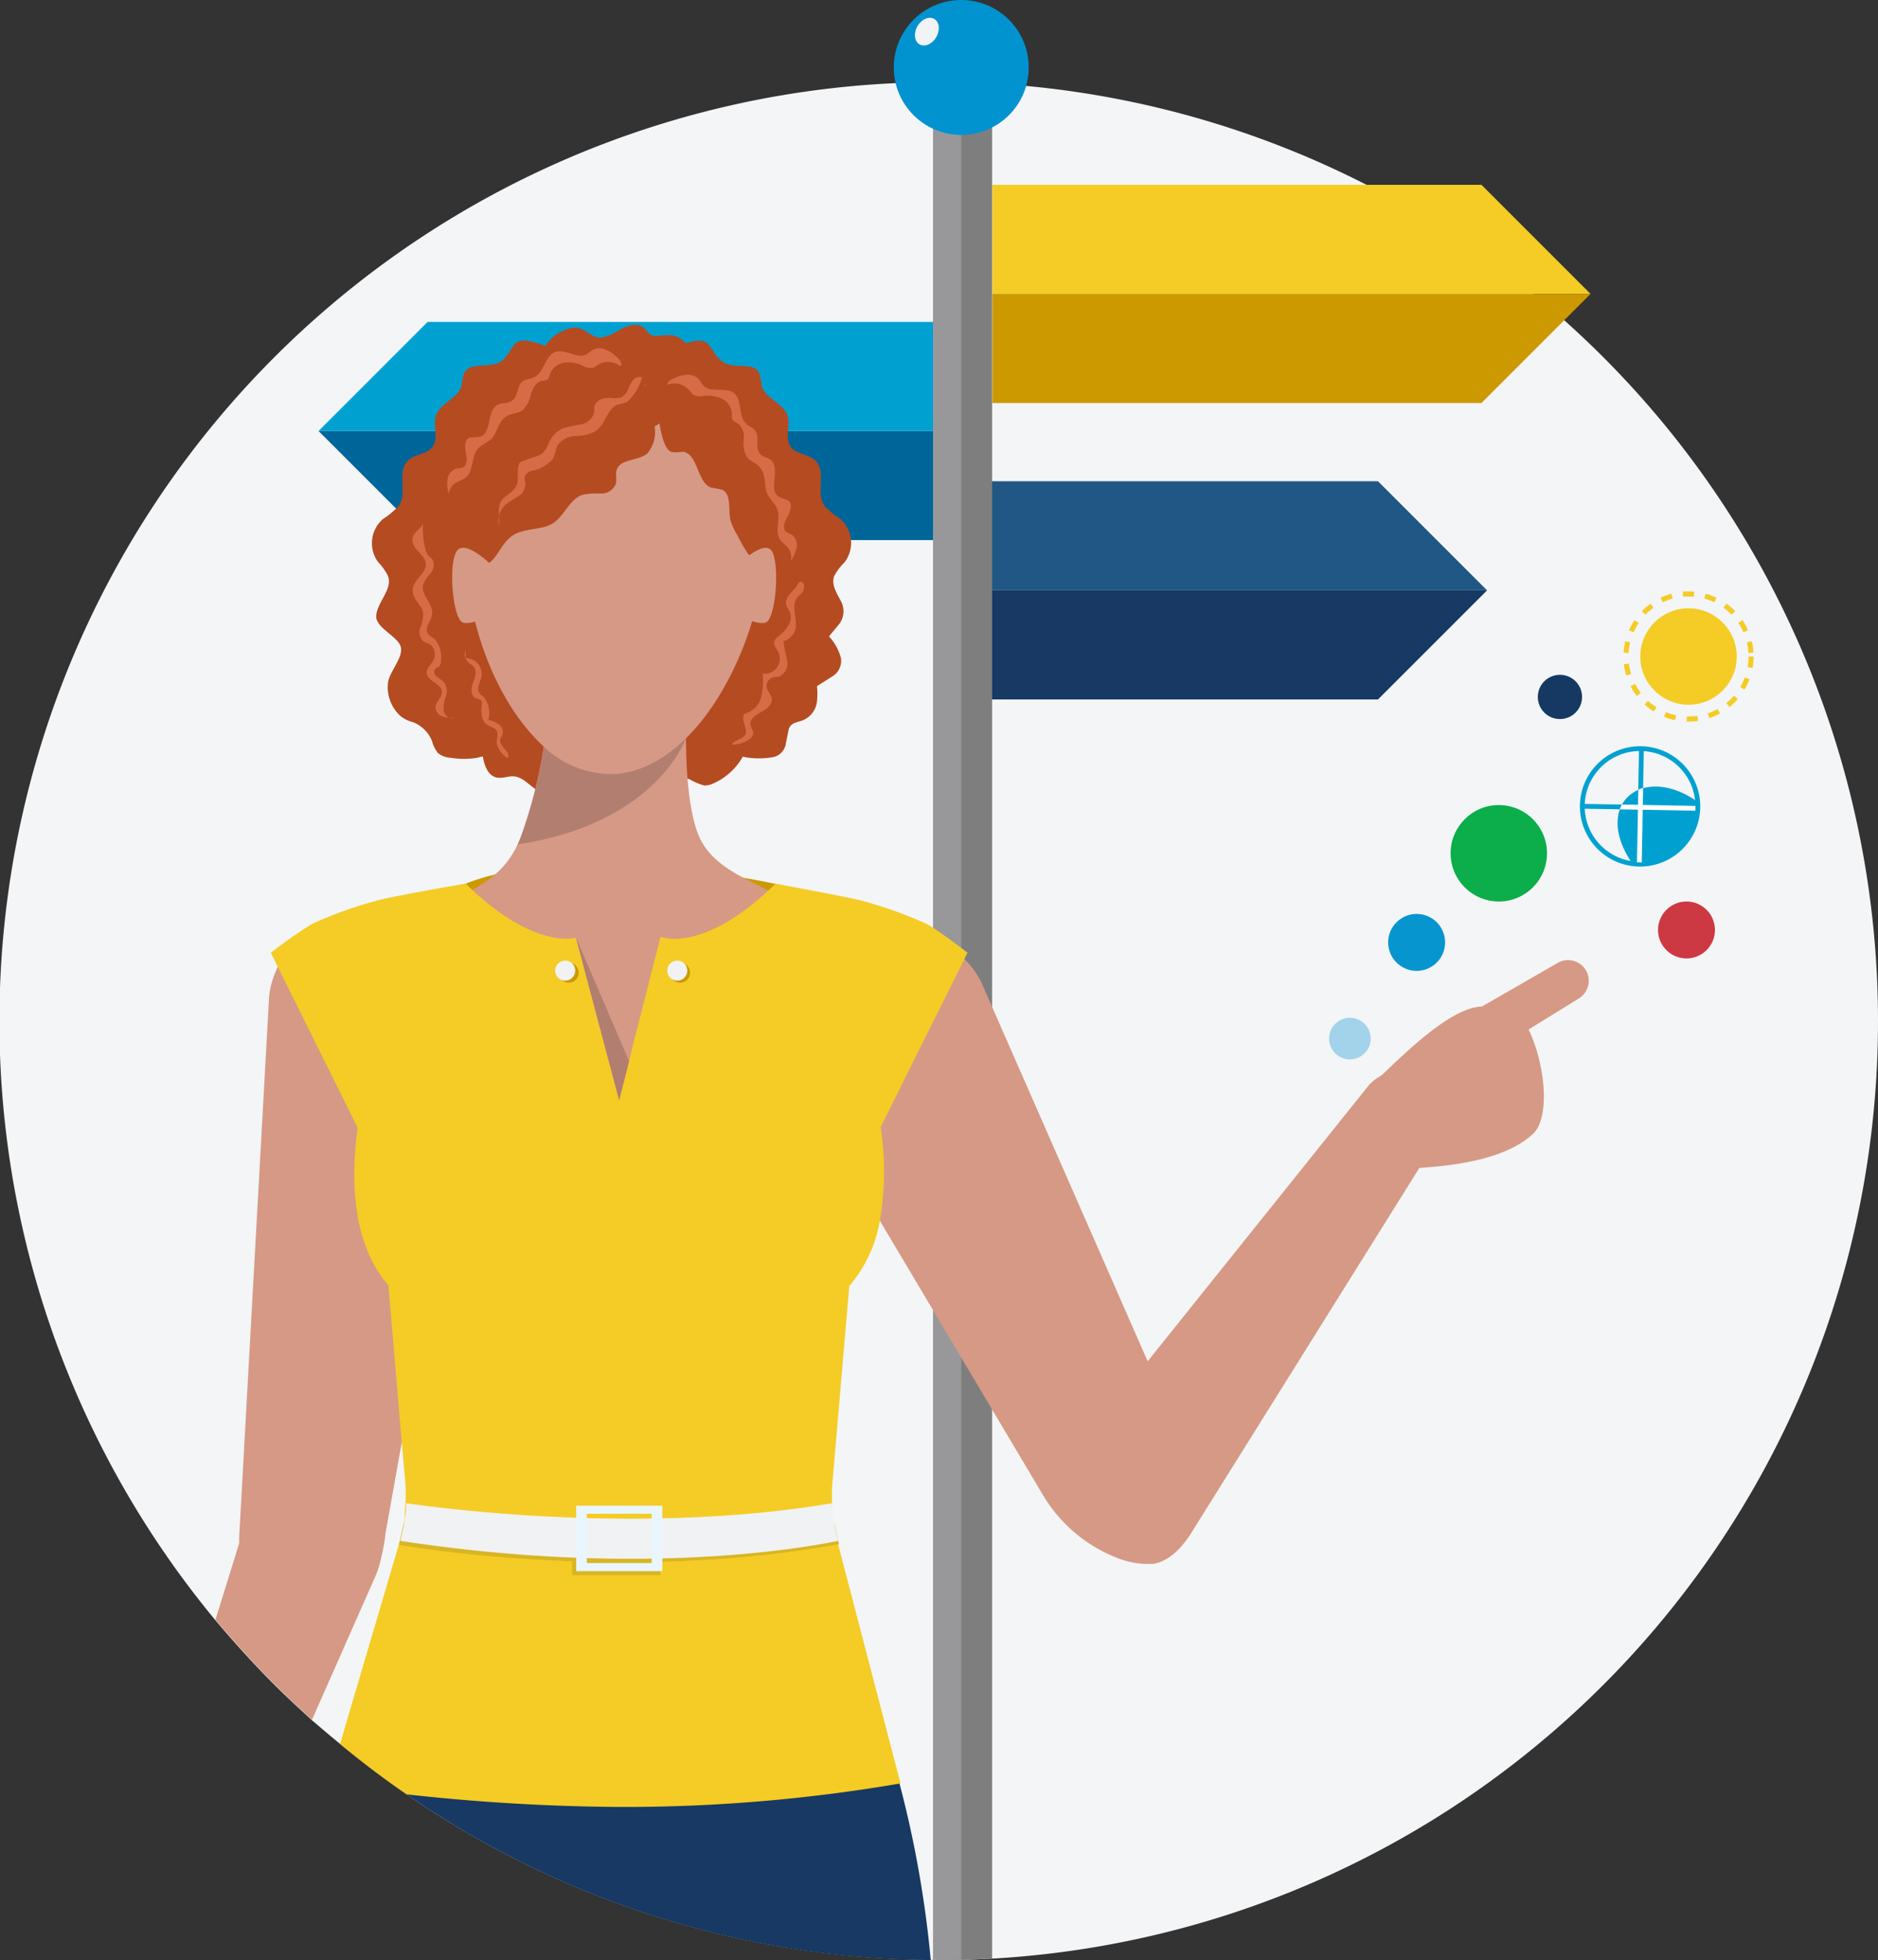<svg xmlns="http://www.w3.org/2000/svg" viewBox="0 0 157 163.86"><rect x="0" y="0" width="157" height="163.86" fill="#333333" stroke="none"/><defs><clipPath id="clip-path"><path d="M136.59 72.37a5.55 5.55 0 0 0 5.4-5.29c-4.67-3.45-9.08.19-5.4 5.29z" class="cls-1"/></clipPath><style>.cls-1,.cls-24,.cls-27{fill:none}.cls-6{fill:#173963}.cls-9{fill:#c90}.cls-10{fill:#d69985}.cls-11{fill:#b54b21}.cls-12{fill:#b27e70}.cls-13{fill:#f4cc25}.cls-14{fill:#d66b45}.cls-15{fill:#f1f2f3}.cls-16{fill:#d8b523}.cls-24,.cls-27{stroke:#00a1d1;stroke-miterlimit:10;stroke-width:.4px}.cls-27{stroke:#fff}</style></defs><g id="Layer_2" data-name="Layer 2"><g id="Layer_1-2" data-name="Layer 1"><path fill="#f3f5f6" d="M157 85.36a78.48 78.48 0 0 1-74.06 78.37c-.86.05-1.72.09-2.58.1H78a.74.74 0 0 1-.21 0A78.08 78.08 0 0 1 34 150c-1.75-1.2-3.45-2.48-5.09-3.82l-.48-.4c-.81-.66-1.6-1.34-2.38-2-1-.93-2.07-1.9-3.07-2.9-1.74-1.74-3.4-3.57-5-5.47A78.49 78.49 0 0 1 78 6.87h2.34c.86 0 1.72.05 2.58.1A78.49 78.49 0 0 1 157 85.36z"/><path d="M157 85.36a78.48 78.48 0 0 1-74.06 78.37c-.86.05-1.72.09-2.58.1H78a.74.74 0 0 1-.21 0A78.08 78.08 0 0 1 34 150c-1.75-1.2-3.45-2.48-5.09-3.82l-.48-.4c-.81-.66-1.6-1.34-2.38-2-1-.93-2.07-1.9-3.07-2.9-1.74-1.74-3.4-3.57-5-5.47A78.49 78.49 0 0 1 78 6.87h2.34c.86 0 1.72.05 2.58.1A78.49 78.49 0 0 1 157 85.36z" class="cls-1"/><path fill="#069" d="M81.52 45.15H35.75l-9.12-9.12h54.89v9.12z"/><path fill="#00a0d1" d="M81.52 26.91H35.75l-9.12 9.12h54.89v-9.12z"/><path fill="#215784" d="M80.47 40.23h34.73l9.12 9.12H80.47v-9.12z"/><path d="M80.47 58.47h34.73l9.12-9.12H80.47v9.12z" class="cls-6"/><path fill="#7e7e7f" d="M82.94 4v159.73c-.86.05-1.72.09-2.58.1h-2.08V4z"/><path fill="#98989a" d="M80.36 4v159.83H78V4z"/><path d="M38.93 73.88s7.75-3.73 25.87 0c9.64 2-11.06 5.53-11.06 5.53s-23.33-.28-14.81-5.53z" class="cls-9"/><path d="M20 128.42a4 4 0 0 0 .56 2.31 7.48 7.48 0 0 0 5.57 3.14c2.89.25 4.62-1.83 5.43-2.92a9.56 9.56 0 0 0 .67-2.8l7.44-41.49A6.61 6.61 0 0 0 38.8 82a11.72 11.72 0 0 0-8-5.23 7.42 7.42 0 0 0-8.3 6.48z" class="cls-10"/><path d="M32 129.49a.36.36 0 0 1 0 .11l-.09.43a10.06 10.06 0 0 1-.44 1.54l-5.39 12.2c-1-.93-2.07-1.9-3.07-2.9-1.74-1.74-3.4-3.57-5-5.47L20 129l.83-2.69c1.63-3.56 5.34-3.64 8.53-2.45 2.45.93 3.01 3.29 2.64 5.63zm61.31.71a12.5 12.5 0 0 1-6.17-5.31l-20-33.63a6.64 6.64 0 0 1-.85-4.68A11.71 11.71 0 0 1 72 78.87a7.42 7.42 0 0 1 10 3.16l18.19 41.44a4 4 0 0 1 .27 2.46c-.54 2.37-2.35 4.6-4.09 4.8a7 7 0 0 1-3.06-.53z" class="cls-10"/><path d="M77.81 163.85A78.08 78.08 0 0 1 34 150c-1.75-1.2-3.45-2.48-5.09-3.82a9.33 9.33 0 0 1 1-1.57h43.78c.55 1.39 1 2.89 1.51 4.49a90.41 90.41 0 0 1 2.61 14.75z" class="cls-6"/><path d="M65.7 62.14a1.36 1.36 0 0 1-1.17 1.17 6.87 6.87 0 0 1-2.17 0l-.26-.06a5.26 5.26 0 0 1-2.42 2.22 1.68 1.68 0 0 1-.82.19 5.08 5.08 0 0 1-1.23-.53 3 3 0 0 0-2.11.25 3.28 3.28 0 0 1-2.32 1c-.81-.07-1.58-.64-2.36-.44-.49.13-.88.56-1.38.61a1.64 1.64 0 0 1-1.46-.76l-.41.16a3.23 3.23 0 0 1-2.56.17c-.69-.34-1.22-1.12-2.03-1.22-.5-.05-1 .21-1.51.09-.71-.18-1-1-1.13-1.76l-.49.12a6.88 6.88 0 0 1-2.17 0 1.9 1.9 0 0 1-1.08-.39 2.92 2.92 0 0 1-.52-1.06 2.84 2.84 0 0 0-1.57-1.53 2.68 2.68 0 0 1-1.08-.54 3.25 3.25 0 0 1-1-2.85c.18-.91 1.25-2 1.06-2.88s-2.13-1.61-2.06-2.62c.09-1.17 1.37-2.19 1-3.3a4.63 4.63 0 0 0-.83-1.18 2.67 2.67 0 0 1 .38-3.6 6.86 6.86 0 0 0 1.36-1.14c.73-1.11-.21-2.82.74-3.75.59-.59 1.65-.52 2.1-1.21s0-1.69.22-2.5c.33-1.12 1.89-1.46 2.17-2.59a5 5 0 0 1 .2-1c.51-1.07 2.35-.31 3.23-1.1 1-.93.75-2 2.5-1.53a5.73 5.73 0 0 1 1.06.35l.12-.21a3.77 3.77 0 0 1 1.73-1.21c1-.34 1.36.11 2.17.56.65.36 1.44-.05 2.09-.43s1.49-.72 2.09-.27c.24.19.4.49.67.64s.92 0 1.39 0a1.88 1.88 0 0 1 1.49.68l.42-.11c1.75-.43 1.46.6 2.49 1.53s2.72 0 3.24 1.1a5.79 5.79 0 0 1 .19 1c.28 1.13 1.85 1.47 2.18 2.59.23.81-.24 1.81.22 2.5s1.51.62 2.1 1.21c.95.93 0 2.64.74 3.75a6.58 6.58 0 0 0 1.36 1.14 2.68 2.68 0 0 1 .34 3.6 4.67 4.67 0 0 0-.88 1.17c-.24.71.2 1.38.57 2.08a1.78 1.78 0 0 1-.21 2l-.79.95a4.25 4.25 0 0 1 1 1.8 1.52 1.52 0 0 1-.71 1.54l-1.29.82a6.41 6.41 0 0 1 0 1.28 1.93 1.93 0 0 1-1.54 1.68l-.33.12a.8.8 0 0 0-.52.65z" class="cls-11"/><path d="M66.11 77.54c-4.53 15.31-29.34 9.76-29.34 0 0-3.19 4.49-2.51 6.52-7 .11-.23.21-.49.31-.76a39.69 39.69 0 0 0 1.88-7.52 15.56 15.56 0 0 0 .18-3.43l11.69-.66a17.74 17.74 0 0 0 0 3.48c0 3.76.41 6.87 1.17 8.44 2.01 4.16 8.63 3.91 7.59 7.45z" class="cls-10"/><path d="m42.71 84.97 8.64 22.46 9.01-22.46H42.71z" class="cls-10"/><path d="M57.35 61.68c0 .11-2.53 7.18-14.06 8.9.11-.23.21-.49.31-.76a39.69 39.69 0 0 0 1.88-7.52z" class="cls-12"/><path d="M39.08 43.33c-.81 6.22 1.59 14.6 6.29 19a8.19 8.19 0 0 0 6.3 2.36c7-.78 11.61-11.08 12.06-17.1a16.21 16.21 0 0 0-2.41-9.91l-.24-.36a12.47 12.47 0 0 0-2.49-2.71l-.18-.14a11.62 11.62 0 0 0-5.82-2.56l-.42-.05a11.36 11.36 0 0 0-5.21.82l-.37.16-.36.18a20.75 20.75 0 0 0-3 2.06l-.3.29a13.76 13.76 0 0 0-3.85 7.96z" class="cls-10"/><path d="M54.4 33.71a6.26 6.26 0 0 1 .3 1.83 2.75 2.75 0 0 1-.58 2.36c-.79.67-2.31.42-2.58 1.43-.1.38.05.79-.07 1.16a1.32 1.32 0 0 1-1.23.77 6 6 0 0 0-1.53.1c-1.09.35-1.51 1.75-2.48 2.38s-2.54.35-3.52 1.13-1.24 2.19-2.37 2.44a3.37 3.37 0 0 0-1 .29c-.64.37-.43 1.35-.5 2.1a4.66 4.66 0 0 1-1.42 2.55 3.71 3.71 0 0 1-1.18 1 1.26 1.26 0 0 1-1.45-.18 1.87 1.87 0 0 1-.41-1.07c-.56-4.45.46-12 3.9-14.72a26.25 26.25 0 0 0 3.88-3.08c.73-.85 2.22-1.65 3-2.48a10.32 10.32 0 0 1 3.46-2.22c.83-.4 3.31.36 4.17.81a10.77 10.77 0 0 1 1.61 3.4z" class="cls-11"/><path d="M55.64 35A5.78 5.78 0 0 1 54 36a7.08 7.08 0 0 1-3.21.25.52.52 0 0 1-.58-.64v-1.36a1 1 0 0 1 .11-.56 1 1 0 0 1 .38-.31 9.8 9.8 0 0 1 2.41-1.07 3.24 3.24 0 0 1 2.94.61c.95.82.53 1.2-.41 2.08z" class="cls-11"/><path d="M56.13 37.77c.33.09.68 0 1 0 1.27.24 1.13 2.62 2.36 3a8.55 8.55 0 0 1 .88.17c.81.38.49 1.66.7 2.57a5.29 5.29 0 0 0 .56 1.21c1.48 2.92 1.46 1.64 3.28 4.34.45.66 1.62 6.23 2.38 6.08 1.07-.2 1.44-1.63 1.42-2.77 0-2.17-2.16-4-2.81-6.09L63 37c-.36-1.13-.81-2.38-1.84-2.89a5.67 5.67 0 0 0-1.69-.36c-2.67-.43.34-1.51-2.09-1.58-1.23 0-2.2-.74-2.41.41-.15.85.19 4.94 1.16 5.19z" class="cls-11"/><path d="m80.88 79.64-.22.45-.3.6-2.08 4.18-.26.52-4.4 8.84a24.17 24.17 0 0 1-.06 7.77 11.35 11.35 0 0 1-2.56 5.51l-1.43 16.67a11.7 11.7 0 0 0 0 1.45v.76a.76.76 0 0 0 0 .21 6.8 6.8 0 0 0 .11.77c0 .16.06.31.09.47l.23 1 .07.27 5.22 20h-.16a136.22 136.22 0 0 1-23.66 1.94A170.45 170.45 0 0 1 34 150c-1.75-1.2-3.45-2.48-5.09-3.82l-.48-.4 4.92-16.68.11-.37.21-.93a3.89 3.89 0 0 0 .09-.47 3.69 3.69 0 0 0 .08-.46v-.41c0-.29.05-.59.06-.88a11.54 11.54 0 0 0 0-1.44l-.33-3.79-1.1-12.91c-3.23-3.66-3.08-9.48-2.57-13.17l-6.71-13.51-.55-1.11a39.88 39.88 0 0 1 3.43-2.41 34.55 34.55 0 0 1 5.61-2c1.7-.42 7.25-1.38 7.25-1.38.19.19.37.37.55.53 5.36 5 8.67 4 8.67 4l.21.8L49.9 85l.54 2 1.32 5 .83-3.27L53 87l.52-2L55 79.18l.22-.87s3.3 1.41 9-3.86q.3-.27.6-.57h.06c.59.11 5.4 1 7 1.37a34.22 34.22 0 0 1 5.61 2l.57.34.26.18c.7.47 1.55 1.1 2.08 1.5.28.21.48.37.48.37z" class="cls-13"/><path d="M51.76 30.05c-.58-.65-1.53-1.24-2.26-.77-.16.1-.29.24-.45.33-.79.45-1.8-.5-2.65-.18s-.9 1.7-1.73 2.1c-.3.15-.68.15-1 .36-.46.37-.33 1.19-.81 1.56s-.85.16-1.23.37c-1 .5-.47 2.39-1.5 2.68-.34.09-.74 0-1 .15s-.29.81-.18 1.25.12 1-.3 1.2a2.53 2.53 0 0 1-.48.07 1.07 1.07 0 0 0-.76.9 3.08 3.08 0 0 0 .11 1.24 1.2 1.2 0 0 1 .68-1c.21-.13.47-.19.67-.34.72-.5.52-1.65 1-2.35.34-.44.92-.63 1.28-1s.52-1.34 1.08-1.74 1.07-.28 1.5-.62a2.58 2.58 0 0 0 .66-1.33c.15-.48.43-1 .93-1.09a1.36 1.36 0 0 0 .41-.09c.17-.11.21-.34.27-.53a1.5 1.5 0 0 1 1.2-.91 2.79 2.79 0 0 1 1.52.27 1.34 1.34 0 0 0 .84.17 2 2 0 0 0 .4-.24 1.67 1.67 0 0 1 1.91.11c.13-.24.01-.44-.11-.57zm4.32 1.71c.75-.43 1.84-.7 2.39 0 .12.15.2.32.32.46.62.67 1.88.08 2.58.65s.32 1.89 1 2.54c.24.23.6.35.79.63.33.5 0 1.24.28 1.74s.76.42 1.06.73c.75.78-.3 2.42.59 3 .3.19.72.19.94.46s0 .86-.21 1.25-.44.94-.1 1.23a3.61 3.61 0 0 0 .44.22 1.08 1.08 0 0 1 .44 1.09 3.13 3.13 0 0 1-.5 1.14 1.23 1.23 0 0 0-.31-1.2c-.17-.19-.39-.33-.54-.53-.52-.7 0-1.73-.25-2.55-.18-.53-.67-.89-.89-1.41s-.08-1.43-.48-2-.93-.61-1.23-1.06a2.51 2.51 0 0 1-.22-1.47 1.41 1.41 0 0 0-.54-1.32 1.25 1.25 0 0 1-.37-.22c-.13-.16-.08-.39-.09-.59a1.49 1.49 0 0 0-.85-1.23 2.88 2.88 0 0 0-1.54-.22 1.33 1.33 0 0 1-.84-.1 1.73 1.73 0 0 1-.31-.35 1.65 1.65 0 0 0-1.85-.49c-.04-.16.14-.31.29-.4zM53 31.7a2.19 2.19 0 0 0-.47.79 1.3 1.3 0 0 1-.57.71 1.54 1.54 0 0 1-.71.07 2.47 2.47 0 0 0-.94.08 1 1 0 0 0-.64.66v.47a1.39 1.39 0 0 1-1.11 1 10.08 10.08 0 0 0-1.56.35A2.36 2.36 0 0 0 45.89 37a2.58 2.58 0 0 1-.56.91 2 2 0 0 1-.59.27l-1 .34a.6.6 0 0 0-.25.13.48.48 0 0 0-.13.23c-.17.58.06 1.25-.22 1.79s-1 .76-1.28 1.28-.07 1.36-.16 2a1.9 1.9 0 0 1 .63-1.82 11.35 11.35 0 0 1 1-.64 1.21 1.21 0 0 0 .59-1c0-.26-.14-.52 0-.75a.82.82 0 0 1 .52-.38 3 3 0 0 0 1.78-1c.22-.39.22-.87.47-1.24a2 2 0 0 1 1.55-.68 3.27 3.27 0 0 0 1.61-.44c.78-.56.9-1.84 1.8-2.18a5.11 5.11 0 0 0 .79-.22 4.44 4.44 0 0 0 1.24-2.06.66.66 0 0 0-.68.16zM34.48 45.25c.1.75 1.08 1.16 1.12 1.91s-1.05 1.31-1.1 2.13.79 1.26.88 2a3.12 3.12 0 0 1-.24 1.15 1.12 1.12 0 0 0 .18 1.11c.2.18.5.22.72.38a1.11 1.11 0 0 1 .06 1.47c-.18.26-.43.51-.43.82 0 .72 1.26.91 1.28 1.63 0 .46-.51.79-.54 1.26a.84.84 0 0 0 .57.78 2.39 2.39 0 0 0 1 .1c-.36.19-.81-.17-.89-.57a2.77 2.77 0 0 1 .18-1.2 1.29 1.29 0 0 0-.13-1.17 4.81 4.81 0 0 0-.62-.47c-.2-.17-.31-.5-.12-.68s.2-.09.29-.16a.71.71 0 0 0 .17-.59 2.19 2.19 0 0 0-.51-1.7c-.2-.18-.47-.28-.6-.52-.26-.48.29-1 .37-1.56.14-.86-.91-1.58-.76-2.44a2.71 2.71 0 0 1 .63-1 1 1 0 0 0 .17-1.15c-.1-.13-.25-.22-.35-.34a1.24 1.24 0 0 1-.24-.52 6.65 6.65 0 0 1-.19-2.31c-.02.67-1.01.8-.9 1.64zM67 49.6c-.1.12-.22.21-.32.32-.6.7 0 1.79-.18 2.68a1.47 1.47 0 0 1-1 1 13.42 13.42 0 0 0 .31 1.61 1.22 1.22 0 0 1-.67 1.35c-.19.06-.4 0-.59.1a.72.72 0 0 0-.46.79c.07.35.4.61.44 1 0 .5-.47.85-.91 1.08s-1 .61-.86 1.11c0 .22.22.42.22.65a.78.78 0 0 1-.41.56 2.61 2.61 0 0 1-1.39.4c.23-.45 1-.45 1.16-.91s-.47-1.25-.08-1.69a1.88 1.88 0 0 0 1.36-1.34 5.76 5.76 0 0 0 .14-2 1.26 1.26 0 0 0 1.29-1.83c-.14-.27-.39-.54-.32-.84a.86.86 0 0 1 .36-.46 3.09 3.09 0 0 0 .82-.91 1.29 1.29 0 0 0 .09-1.19 2.27 2.27 0 0 1-.27-.48c-.19-.58.5-1.13.82-1.53.15-.19.21-.56.52-.39s.11.74-.07.92z" class="cls-14"/><path d="M61.62 47.29s2.33-2.36 2.95-1.15.28 5.71-.6 5.92-2.86-.91-2.86-.91z" class="cls-10"/><path d="M41.52 62.09c0-.35.15-.73 0-1s-.54-.33-.81-.51c-.49-.34-.5-1-.44-1.64a.63.63 0 0 0 0-.31c-.1-.19-.37-.2-.56-.31-.41-.24-.32-.85-.15-1.29s.35-1 0-1.35c-.1-.1-.24-.17-.35-.26a1 1 0 0 1-.31-1.09l.05.69a1.32 1.32 0 0 1 1.31 1.47c-.09.52-.48 1.1-.14 1.5a1.81 1.81 0 0 0 .3.25 2.13 2.13 0 0 1 .4 1.95 2.19 2.19 0 0 1 .89.37.78.78 0 0 1 .3.85c0 .12-.14.23-.18.36-.1.35.21.67.45.94a.69.69 0 0 1 .21.65c-.41-.07-.94-.87-.97-1.27z" class="cls-14"/><path d="M41.14 47.29s-2.33-2.36-3-1.15-.28 5.71.6 5.92 2.86-.91 2.86-.91zm58.34 81.03 20.86-33.38a3.65 3.65 0 0 0-5.93-4.19l-23.86 29.78c-1.78 2.51-2.73 6 .06 8s6.39 2.81 8.87-.21z" class="cls-10"/><g id="Close_Up_Characters_2" data-name="Close Up Characters 2"><g id="Group_3310" data-name="Group 3310"><path id="Path_899-3" d="M114.91 97.76c3.7-.06 10.26-.16 13.28-3 2.37-2.4-.53-12.46-3.12-10.35-2.44-1.39-6.78 2.8-9.8 5.7-1.27 1.6-1.14 6.4-.36 7.65z" class="cls-10" data-name="Path 899-3"/><path id="Rectangle_3551" d="m124.31 88.21 7.69-4.75a1.73 1.73 0 0 0 .56-2.38 1.73 1.73 0 0 0-2.38-.56l-7.58 4.36a2.24 2.24 0 0 0-.65 2.77 1.73 1.73 0 0 0 2.36.56z" class="cls-10" data-name="Rectangle 3551"/></g></g><path d="m48.15 78.37 4.44 10.33-.83 3.27-3.61-13.6z" class="cls-12"/><circle cx="47.54" cy="81.31" r=".84" class="cls-9"/><circle cx="47.25" cy="81.14" r=".84" class="cls-15"/><circle cx="56.85" cy="81.31" r=".84" class="cls-9"/><circle cx="56.62" cy="81.14" r=".84" class="cls-15"/><path d="M33.35 129.14s18.34 3.31 36.79-.06l-.07-.27-.32-1.44h-36z" class="cls-16"/><path d="M70.07 128.81c-3.27.67-16.88 3-36.6 0l.21-.93a11.15 11.15 0 0 0 .28-2.22c3.46.5 20 2.64 35.6 0a11.83 11.83 0 0 0 .28 2.21z" class="cls-15"/><path d="M47.83 130.51h7.38v1.17h-7.38z" class="cls-16"/><path fill="#e9f6fd" d="M48.17 125.87v5.47h7.2v-5.47zm6.31 4.79h-5.42v-4.12h5.42z"/><path d="M157 85.36a78.48 78.48 0 0 1-74.06 78.37c-.86.05-1.72.09-2.58.1H78a.74.74 0 0 1-.21 0A78.08 78.08 0 0 1 34 150c-1.75-1.2-3.45-2.48-5.09-3.82l-.48-.4c-.81-.66-1.6-1.34-2.38-2-1-.93-2.07-1.9-3.07-2.9-1.74-1.74-3.4-3.57-5-5.47A78.49 78.49 0 0 1 78 6.87h2.34c.86 0 1.72.05 2.58.1A78.49 78.49 0 0 1 157 85.36z" class="cls-1"/><circle cx="80.36" cy="5.64" r="5.64" fill="#0093d0"/><ellipse cx="77.48" cy="2.65" fill="#f1f3f4" rx="1.23" ry=".91" transform="rotate(-60 77.478 2.643)"/><path d="M82.97 15.45h40.88l9.12 9.12h-50v-9.12z" class="cls-13"/><path d="M82.97 33.69h40.88l9.12-9.12h-50v9.12z" class="cls-9"/><circle id="Ellipse_2767" cx="125.3" cy="71.33" r="4.03" fill="#0cad4b" data-name="Ellipse 2767"/><circle id="Ellipse_2769" cx="118.43" cy="78.78" r="2.38" fill="#0695cf" data-name="Ellipse 2769"/><circle id="Ellipse_2770" cx="112.85" cy="86.82" r="1.74" fill="#a3d3ea" data-name="Ellipse 2770"/><circle id="Ellipse_2776" cx="130.41" cy="58.26" r="1.85" fill="#163963" data-name="Ellipse 2776"/><circle id="Ellipse_2777" cx="137.11" cy="67.41" r="4.83" class="cls-24" data-name="Ellipse 2777"/><path id="Path_4931" fill="#00a1d1" d="M136.59 72.37a5.52 5.52 0 0 0 5.4-5.29c-4.66-3.38-9.07.18-5.4 5.29z" data-name="Path 4931"/><path id="Line_309" d="m137.22 62.61-.17 9.75" class="cls-24" data-name="Line 309"/><path id="Line_310" d="m132.26 67.4 9.75.17" class="cls-24" data-name="Line 310"/><g clip-path="url(#clip-path)"><g id="Group_4301" data-name="Group 4301"><path id="Line_311" d="m137.22 62.88-.17 9.21" class="cls-27" data-name="Line 311"/><path id="Line_312" d="m132.26 67.4 9.48.17" class="cls-27" data-name="Line 312"/></g></g><circle id="Ellipse_2774" cx="141.16" cy="54.88" r="4.03" class="cls-13" data-name="Ellipse 2774"/><circle id="Ellipse_2778" cx="141.16" cy="54.88" r="5.23" fill="none" stroke="#f4cc25" stroke-dasharray=".93 .93" stroke-miterlimit="10" stroke-width=".42" data-name="Ellipse 2778"/><circle id="Ellipse_2769-2" cx="140.99" cy="77.74" r="2.38" fill="#cd3942" data-name="Ellipse 2769"/></g></g></svg>